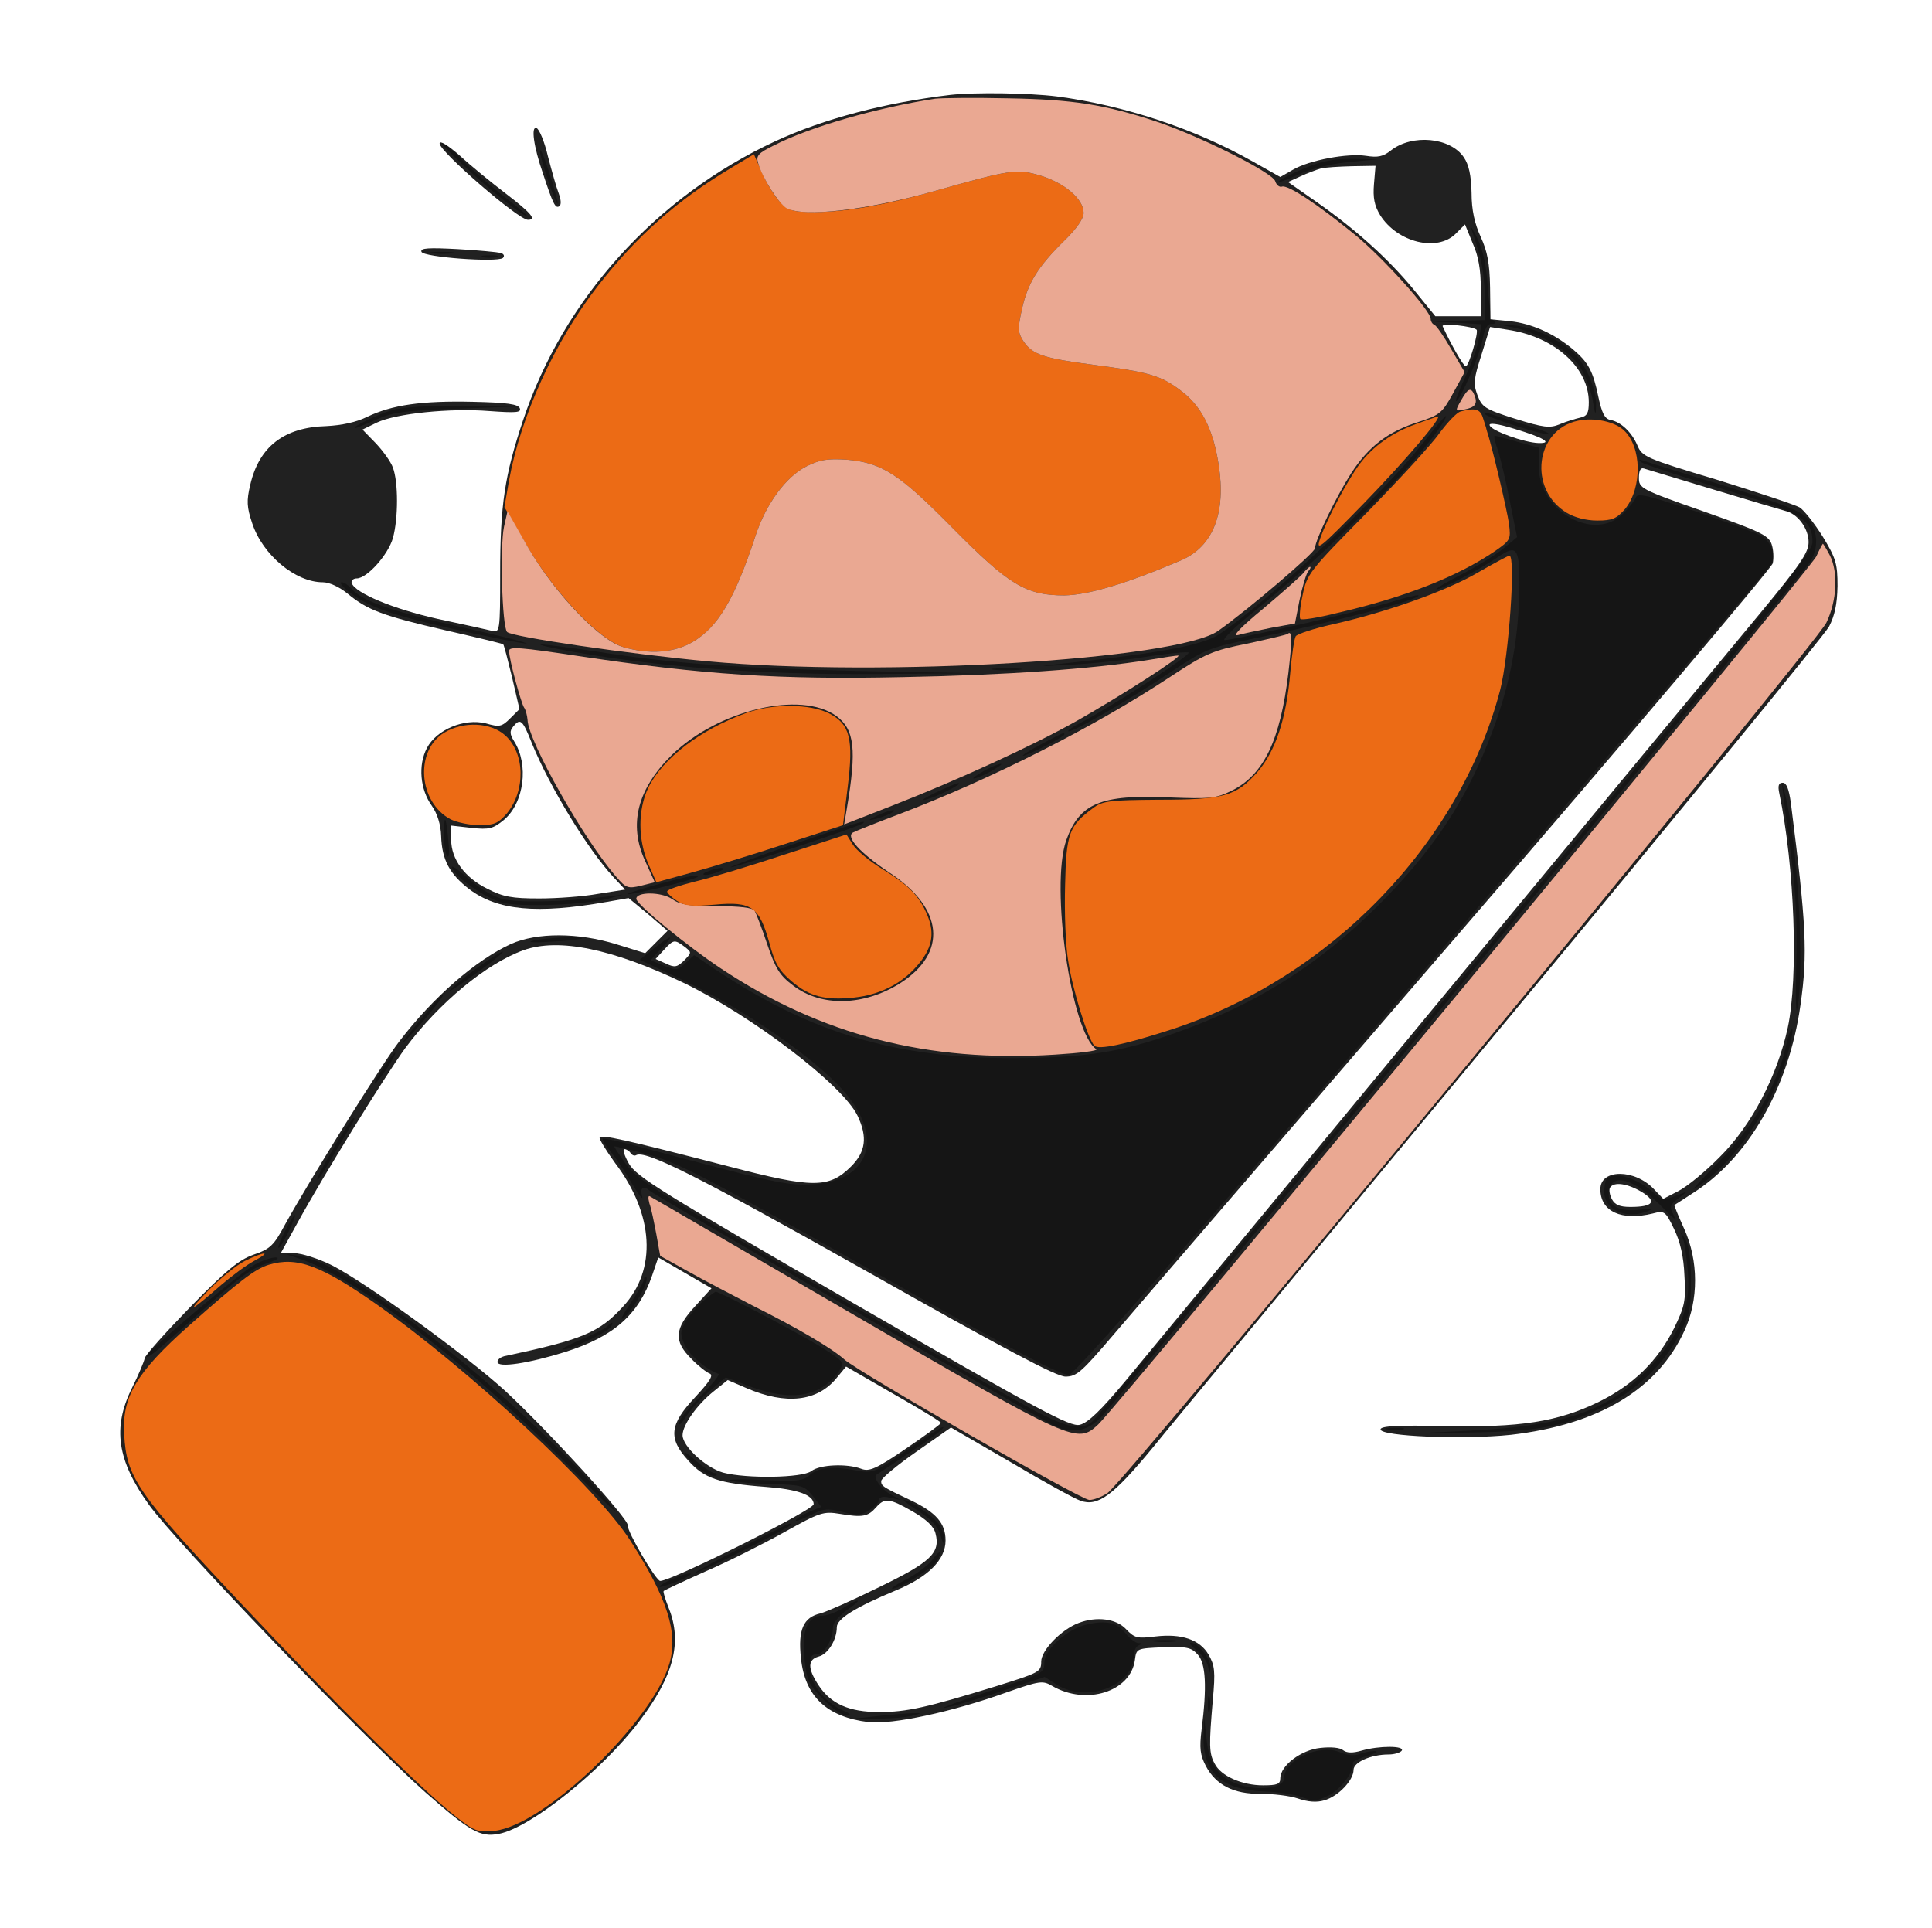 <svg xmlns="http://www.w3.org/2000/svg" width="501" height="500" viewBox="0 0 501 500" fill="none"><rect x="0" y="0" width="501" height="500" fill="#333333" stroke="none"/><g clip-path="url(#clip0_261_315)"><rect width="501" height="500" fill="#212121"></rect><path d="M120.5 43.2C127.9 50 135.5 56 136.6 56C137 56 134.4 53.8 130.9 51.1C127.4 48.4 122.5 44.1 120 41.6C117.6 39.1 115.2 37 114.6 37C114.1 37 116.8 39.8 120.5 43.2Z" fill="#151515"></path><path d="M140 39.1C140 40.9 144.1 53.3 144.6 52.8C144.8 52.6 143.8 49.1 142.5 45C141.2 40.9 140.1 38.2 140 39.1Z" fill="#151515"></path><path d="M338.6 43.5C335.4 44.8 332.2 46.4 331.6 47C331 47.6 333.1 46.9 336.4 45.4C340.1 43.7 345 42.5 349.9 42L357.5 41.3L351 41.2C346.2 41.1 342.9 41.7 338.6 43.5Z" fill="#151515"></path><path d="M381.6 59.5C382 60.6 382.9 63.5 383.6 65.9C384.4 68.3 385 73.2 385 76.7V83L378.3 83.2L371.5 83.4L377.9 83.7L384.2 84.1L383.5 87.8C383.2 89.8 381.6 94.3 380 97.7C378.4 101.2 377.3 104 377.6 104C378.6 104 383.9 91.7 384.5 87.9C385 85.2 385.7 84 386.8 84C387.9 84 388.1 83.7 387.4 83.2C386.8 82.8 386.1 78.9 385.8 74.5C385.5 69.1 384.6 65 383.2 62C382 59.5 381.3 58.4 381.6 59.5Z" fill="#151515"></path><path d="M112.3 65.7C113.8 65.9 116 65.9 117.3 65.7C118.5 65.5 117.3 65.3 114.5 65.3C111.8 65.3 110.7 65.5 112.3 65.7Z" fill="#151515"></path><path d="M125.3 66.7C126.2 66.9 127.8 66.9 128.8 66.7C129.7 66.4 128.9 66.2 127 66.2C125.1 66.2 124.3 66.4 125.3 66.7Z" fill="#151515"></path><path d="M392.8 85C399.2 86.4 407 91 409.7 95.1C411 97.2 412.5 101 413 103.7C413.7 107.9 413.8 108.1 413.9 105C414 100.8 411.1 94.3 407.9 91.3C404.1 87.9 397.4 84.8 392.8 84.4L388.5 84.1L392.8 85Z" fill="#151515"></path><path d="M101.5 106.4C97.6 107.6 90.9 110.9 92.1 111C92.5 111 94.9 110 97.6 108.8C101.8 106.9 104.9 106.5 118.5 106L134.5 105.4L120 105.2C110.8 105.2 104 105.6 101.5 106.4Z" fill="#151515"></path><path d="M385 107.3C385 108.1 401.2 113.2 401.7 112.6C402 112.3 398.9 111.2 395 110C391 108.8 387.1 107.6 386.4 107.3C385.6 107 385 107 385 107.3Z" fill="#151515"></path><path d="M368 116.1C358.2 128.5 328.2 156.6 316.1 164.5C312.1 167.2 301.5 169.2 280 171.6C268 172.9 267.9 172.9 277 172.4C282.2 172.2 291.1 171.3 296.7 170.4C302.4 169.5 307.5 169 308.2 169.2C309.3 169.6 288.2 183.3 280.3 187.4C278.5 188.3 277 189.3 277 189.6C277 190.6 292.6 181.7 304.2 173.9C312.1 168.6 313.9 167.9 323.2 166C345.2 161.5 368.8 155.4 367.8 154.4C367.6 154.2 364.7 154.9 361.5 155.9C354.6 158.1 320 166 317.6 166C316.7 166 320.4 162.4 325.8 158.1C346 141.8 368.7 119 374.4 109.2C376.2 106.1 373.9 108.6 368 116.1Z" fill="#151515"></path><path d="M388.4 116.7C389.1 118.8 390.5 124.7 391.5 129.9L393.4 139.3L389.9 142.2C388 143.8 383.3 146.7 379.3 148.8C375.4 150.8 372.3 152.6 372.5 152.8C373 153.3 383.9 147.6 388.4 144.5C393.2 141.2 394 142 394 151C394 166.6 391.2 180.2 384.6 195.7C378.4 210.2 370.5 221.6 357.6 234.6C341.9 250.3 325.8 260.4 305 267.8C290.3 273 281.4 274.3 262.5 274.4C231.9 274.4 210 267.8 185.2 251.2L180 247.7L177.7 249.8C175.7 251.7 175.3 251.7 172.1 250.4L168.7 249L171.5 246C175.2 242.2 174.3 242.2 169.6 245.9L165.9 248.9L177.3 254.3C194.7 262.6 214.3 276.5 220.6 285.2C229.4 297.2 223.9 307.3 208.6 307.2C202.9 307.2 198 306 166.6 297.6C161.2 296.1 156.6 295.1 156.3 295.3C156.1 295.6 157 297 158.3 298.6C159.6 300.2 162.2 304 163.9 307C165.7 310 166.9 311.5 166.5 310.2C165.9 308 166.8 307.3 168.6 308.9C169.5 309.8 267.2 366.5 272.7 369.4C277.7 371.9 281.5 371.5 285.4 367.7C287.8 365.4 421.9 203.6 468.7 146.7C471.7 143 471.7 137.9 468.8 134.5C467 132.5 462.4 130.7 447 125.9C436.3 122.7 426.8 119.7 426 119.4C425 119.1 424.9 119.2 425.5 119.8C426.1 120.3 435.3 123.4 446 126.6C467.3 133 470 134.6 470 140.6C470 143.5 458.9 157.3 377.4 255.7C326.5 317.2 284.1 368.1 283.2 368.7C279.8 371.4 275.6 370.1 261.9 362.3C254.5 358 229.8 343.7 207.1 330.5C170.9 309.5 165.3 305.9 162.4 302C160.6 299.5 159.2 297.4 159.3 297.3C159.4 297.2 163.3 298.1 168 299.4C175.4 301.3 182.7 305.1 225.7 329.3C264.3 351.1 275.4 356.9 277.3 356.5C278.9 356.1 310 320.6 369.1 251.8C418.3 194.6 458.9 147.1 459.3 146.3C460.7 143.9 459.2 140.1 456.2 138.7C454.7 137.9 447 135.1 439.1 132.4C427.2 128.4 424.6 127.8 424.2 129C423.9 129.8 422.4 131.7 420.9 133.2C413.4 140.7 399 132.6 399 120.8V116.1L393.6 114.6C390.6 113.7 387.9 113 387.6 113C387.3 113 387.7 114.7 388.4 116.7Z" fill="#151515"></path><path d="M90 153.1C95.2 157.3 100.8 159.3 117.4 163.1C126.8 165.2 135.4 166.9 136.5 166.9C137.6 166.9 129.9 164.9 119.5 162.6C101 158.4 93.8 155.8 91.1 152.6C90.3 151.7 89.2 151 88.6 151C88 151 88.6 151.9 90 153.1Z" fill="#151515"></path><path d="M149 169.1C171.9 173.1 198.1 175 226.5 174.8L253.5 174.6L222.5 174C189.9 173.2 174.5 172.1 154.3 168.9C147.5 167.9 141.2 167.1 140.3 167.1C139.3 167.2 143.2 168.1 149 169.1Z" fill="#151515"></path><path d="M257.8 173.7C259.5 173.9 262.5 173.9 264.3 173.7C266 173.5 264.6 173.3 261 173.3C257.4 173.3 256 173.5 257.8 173.7Z" fill="#151515"></path><path d="M270 193C267 194.6 264.9 195.9 265.3 196C266.3 196 276 191.1 276 190.5C276 189.8 276.1 189.8 270 193Z" fill="#151515"></path><path d="M255 200C253.1 201.1 252 201.9 252.5 201.9C253.1 201.9 255.1 201.1 257 200C258.9 198.9 260.1 198.1 259.5 198.1C259 198.1 256.9 198.9 255 200Z" fill="#151515"></path><path d="M242.5 205.6C239.8 206.9 238.6 207.7 240 207.4C242.9 206.7 250 203.1 248.5 203.1C248 203.1 245.3 204.3 242.5 205.6Z" fill="#151515"></path><path d="M462.5 206.5C462.7 208.7 463.7 216.1 464.6 223C465.7 231.6 466.1 240.1 465.8 250.5C465.6 258.7 465.7 263.7 466.1 261.5C468 251.3 466.2 218.6 462.9 206L462 202.5L462.5 206.5Z" fill="#151515"></path><path d="M227.5 211.5C225 212.7 224.9 212.9 227 212.4C229.8 211.7 233 210.1 231.5 210.1C231 210.1 229.2 210.7 227.5 211.5Z" fill="#151515"></path><path d="M115.1 216C115.1 218.5 115.4 221.1 115.9 221.9C116.4 222.7 116.6 221.4 116.3 218.4C115.7 211.6 115.2 210.7 115.1 216Z" fill="#151515"></path><path d="M205.5 219C196.2 222.2 189 224.9 189.5 224.9C190.8 225 223.1 214.3 223.8 213.5C224.9 212.5 222.2 213.3 205.5 219Z" fill="#151515"></path><path d="M117.2 225C118 227.5 125.8 232.9 130.3 234.1C134.9 235.3 151.9 234.7 158 233L161.5 232L157.5 232.5C146.3 233.9 134.2 234.2 130.2 233.1C127.6 232.4 123.9 230.1 121.3 227.7C118.7 225.4 116.9 224.2 117.2 225Z" fill="#151515"></path><path d="M183.5 226C182.2 226.5 182.1 226.9 183 226.9C183.8 226.9 185.4 226.5 186.5 226C187.8 225.5 187.9 225.1 187 225.1C186.2 225.1 184.6 225.5 183.5 226Z" fill="#151515"></path><path d="M170 229.5C165.3 230.8 162.1 231.9 162.8 231.9C164.3 232 180.3 228.1 180.9 227.4C181.7 226.6 178.3 227.2 170 229.5Z" fill="#151515"></path><path d="M138 244C136.6 244.4 138.8 244.5 143 244.2C147.1 244 150.7 243.6 150.9 243.4C151.7 242.7 140.5 243.2 138 244Z" fill="#151515"></path><path d="M123.2 251.4C119.9 253.8 116.9 256.4 116.5 257C115.9 257.9 126.3 250.6 129.5 247.8C132.2 245.4 128.4 247.6 123.2 251.4Z" fill="#151515"></path><path d="M110.5 262.7C104.4 269.9 102.3 273 106.9 268C111.2 263.3 115.4 258 114.8 258C114.6 258 112.6 260.1 110.5 262.7Z" fill="#151515"></path><path d="M463.1 271.4C460.8 281.6 454.6 292.3 445.9 301.1C441.6 305.5 438.6 308.7 439.3 308.3C448.9 302.7 459.4 287.6 463.5 273.7C464.4 270.5 465 267.4 464.8 266.8C464.6 266.2 463.8 268.2 463.1 271.4Z" fill="#151515"></path><path d="M100.2 275.7C97.6 279.5 96.8 281 97.3 281C97.5 281 98.9 279.2 100.4 277C103.3 272.5 103.2 271.4 100.2 275.7Z" fill="#151515"></path><path d="M87.7 295.7C83.5 302.8 81.8 306 82.4 306C82.6 306 84.7 302.7 87 298.7C92.5 289.5 92.2 290 91.6 290C91.4 290 89.6 292.6 87.7 295.7Z" fill="#151515"></path><path d="M416.7 305.7C416.3 306 416 307.6 416 309.1C416 313.9 422 316.4 427.5 314C428.9 313.4 428.2 313.3 425.4 313.7C419.9 314.4 416.8 312.7 417.2 309.2C417.8 303.8 423.9 305.6 431.4 313.4C433.9 316.1 434.8 316.7 434 315.1C432.9 313 433 312.5 435.1 310.9L437.5 309L434.3 310.2C431.5 311.3 430.8 311.2 428.8 309.3C424.6 305.5 418.6 303.7 416.7 305.7Z" fill="#151515"></path><path d="M74 319.1C72.8 321.4 72 323.4 72.2 323.6C72.5 323.8 73.6 321.9 74.8 319.5C77.5 313.9 76.8 313.5 74 319.1Z" fill="#151515"></path><path d="M436.5 321.5C436.9 322.6 437.4 326.4 437.7 330C438.4 339.2 435.6 346.2 427.8 354.6C417.3 365.8 406.3 369.7 381.5 371L365.5 371.8L381.5 371.5C399 371.2 405.3 370 415.5 365C423.9 360.9 431 354.3 435.1 346.8C438.2 341 438.5 339.8 438.5 332C438.5 326.8 437.9 322.7 437.1 321.5L435.8 319.5L436.5 321.5Z" fill="#151515"></path><path d="M77.6 326.4C92.6 331.4 122.3 354.3 147.5 380.2C156.3 389.2 161.4 394 159 391C146.3 375.5 120.6 352.3 99.7 337.6C87.9 329.3 82.7 326.6 77 325.6C73.6 325.1 73.6 325.1 77.6 326.4Z" fill="#151515"></path><path d="M66 328C62.8 329.6 38 350.6 38 351.6C38 352.6 39.7 351.3 50.2 341.9C62.9 330.5 64.5 329.3 69.8 327.4C71.9 326.7 72.6 326.1 71.5 326.1C70.4 326.1 67.9 326.9 66 328Z" fill="#151515"></path><path d="M167 331.7C167 332.3 165.4 335.2 163.4 338.1C161.1 341.6 160.6 342.8 162 341.5C164.6 339.2 168.4 332.1 167.6 331.2C167.3 330.9 167 331.1 167 331.7Z" fill="#151515"></path><path d="M182.3 337.4C180.8 338.7 178.8 341.1 177.8 342.7C176.4 345.1 176.3 345.9 177.5 348.7C178.7 351.4 183 355.1 186.3 356.3C186.8 356.4 184.6 359.1 181.6 362.1C178.5 365.2 176 368.3 176 369.1C176 369.9 176.8 369.1 177.9 367.4C178.9 365.8 181.6 362.8 184 360.8L188.2 357.2L194.6 359.6C205.3 363.6 213.2 362.2 217.7 355.4C219 353.3 218.8 353 212.7 349.2C207.1 345.7 186.7 335 185.6 335C185.4 335 183.9 336.1 182.3 337.4Z" fill="#151515"></path><path d="M157.3 344.1C156.8 344.6 153.6 346.2 150.4 347.5C147.2 348.9 145.2 350 146 350C148 350 157.6 345.5 158.4 344.1C159.3 342.7 158.7 342.7 157.3 344.1Z" fill="#151515"></path><path d="M235 376.2C227 381.8 226.3 382.1 222.5 381.4C216.1 380.2 212.2 380.5 210 382.5C208.3 384.1 206.7 384.2 197.3 383.8C191.3 383.5 187.9 383.7 189.5 384C191.2 384.4 196.1 384.8 200.5 384.9C208 385.1 208.6 385.3 210.7 387.9L213 390.8L210 392C208.3 392.7 206.7 393.7 206.4 394.2C206.1 394.7 207.6 394.2 209.9 393.1C213.5 391.2 214.5 391.1 218.5 392.1C222.3 393.1 223.4 393 225.5 391.6C226.9 390.7 228 389.5 228 388.9C228 388.2 229.1 388 230.8 388.4L233.5 389L230.9 387.5C228.6 386.3 226.4 383.2 227.2 382.5C227.4 382.4 230.4 380.4 234 378C242 372.7 245.6 370 244.4 370.1C243.9 370.2 239.7 372.9 235 376.2Z" fill="#151515"></path><path d="M359.8 370.7C361 370.9 362.8 370.9 363.8 370.7C364.7 370.4 363.7 370.2 361.5 370.3C359.3 370.3 358.5 370.5 359.8 370.7Z" fill="#151515"></path><path d="M178 377.6C179.5 380.1 184.8 383.5 185.7 382.6C186.1 382.3 185.8 382 185.2 382C184.6 382 182.4 380.5 180.4 378.8C177.9 376.5 177.1 376.2 178 377.6Z" fill="#151515"></path><path d="M238.3 392C241.5 394 243.2 395.9 243.9 398.2C244.5 400.3 244.9 400.8 244.9 399.5C245 398.4 244.3 396.5 243.5 395.3C242 393.2 236 389 234.4 389C234 389 235.7 390.3 238.3 392Z" fill="#151515"></path><path d="M192 401.5C185.1 405 179.8 407.9 180.3 407.9C181.3 408 205 396.1 205 395.5C205 394.8 205.8 394.4 192 401.5Z" fill="#151515"></path><path d="M241.7 404.6C240.7 405.9 237.8 408.1 235.2 409.5C232.6 410.8 230.9 411.9 231.4 412C233.2 412.1 241.6 406.8 242.9 404.9C244.7 401.9 243.8 401.7 241.7 404.6Z" fill="#151515"></path><path d="M174.3 409.5C172.5 410.3 171 411.2 171 411.5C171 412 178 409.4 178.9 408.5C179.8 407.6 177.5 408.1 174.3 409.5Z" fill="#151515"></path><path d="M218.5 417.1C216.9 418.1 214.5 419 213.3 419C209.4 419 207.8 422.9 208.6 430.2C209.2 435.9 209.7 436.9 213.5 440.7C215.8 443.1 218.6 445 219.6 444.9C220.9 444.9 220.6 444.4 218.4 443.5C213.8 441.4 210 436.5 210 432.4C210 429.8 210.4 429 211.8 429C213.8 429 216 425.2 216 422C216 420.9 217.6 419 219.7 417.5C224 414.6 223 414.2 218.5 417.1Z" fill="#151515"></path><path d="M281.8 421.3C276.6 422.5 270.8 427.8 270.8 431.3C270.8 433.9 270.2 434.2 257.1 438.4C249.6 440.9 244.1 442.9 244.8 442.9C245.5 443 251.7 441.2 258.5 439L270.9 434.9L274.2 437C282 441.7 294 437.1 294 429.4C294 428.2 294.6 426.9 295.3 426.7C296.2 426.3 296.2 426.1 295.1 426.1C294.4 426 292.9 424.9 291.9 423.6C289.7 420.8 286.8 420.1 281.8 421.3Z" fill="#151515"></path><path d="M299.3 425.7C300.8 425.9 303.2 425.9 304.8 425.7C306.3 425.5 305 425.3 302 425.3C299 425.3 297.7 425.5 299.3 425.7Z" fill="#151515"></path><path d="M310.3 428C311.7 429.1 313.1 431 313.3 432.3C313.7 434.3 313.7 434.3 313.9 432.4C314 430.3 310.7 426 308.8 426C308.2 426 308.9 426.9 310.3 428Z" fill="#151515"></path><path d="M313.2 442C313.2 443.9 313.4 444.7 313.7 443.7C313.9 442.8 313.9 441.2 313.7 440.2C313.4 439.3 313.2 440.1 313.2 442Z" fill="#151515"></path><path d="M228 445L221.5 445.7H227.5C230.8 445.7 234.9 445.4 236.5 445C239.1 444.3 239.2 444.2 237 444.3C235.6 444.3 231.6 444.6 228 445Z" fill="#151515"></path><path d="M312.1 450.3C311.9 459.8 316.8 464.2 328 464.6C331.6 464.7 335.9 465.4 337.7 466.1C340.5 467.2 341.4 467.2 344.4 465.7C347.6 464.2 351.4 459.1 350.8 457.3C350.6 456.9 352.3 456 354.5 455.4C356.7 454.7 357.6 454.2 356.5 454.1C355.4 454.1 353.6 454.5 352.5 454.9C351.3 455.4 349.2 455.2 347.4 454.4C342.1 452.2 333 456.4 333 461.1C333 463.5 327.6 464.5 322.3 463.1C316.4 461.5 313.6 458 312.9 451.2L312.3 445.5L312.1 450.3Z" fill="#151515"></path><path d="M189.5 43.6C175.6 51.9 164.9 61.4 155 74.2C143.8 88.6 135 108 132 124.6L130.8 131.5L136.6 141.5C143.9 153.9 155.5 166 161.6 167.8C168.4 169.8 174.8 169.3 179.6 166.5C186.2 162.6 190.5 155.4 195.9 139C198.6 130.7 203.8 123.6 209.2 120.9C212.6 119.2 214.6 118.9 219.5 119.2C228.7 120 233.1 122.8 247 136.9C261.7 151.8 266.1 154.4 276 154.4C282.2 154.3 292 151.4 306.3 145.3C314.6 141.7 318 133 316 120.4C314.6 111.3 311.5 105.2 306.2 101.3C301.1 97.4 298 96.5 283.5 94.6C270.4 92.9 267.7 91.9 265.4 88.5C263.9 86.2 263.9 85.2 265 80.2C266.5 73.4 269.2 69.1 275.9 62.5C279.2 59.3 281 56.7 281 55.2C281 51.6 276 47.4 269.7 45.5C263.6 43.7 262 44 242.5 49.5C229.8 53.1 219.6 54.9 211.7 55C205.7 55 204.6 54.7 202.4 52.5C201 51.1 198.9 47.7 197.7 45L195.5 40L189.5 43.6Z" fill="#EC6B15"></path><path d="M409.2 109.1C398.1 111.4 396.2 126.9 406.3 133C408.3 134.2 411.3 135 414.2 135C418.1 135 419.2 134.5 421.4 132C425.9 126.5 425.8 115.8 421 111.5C418.6 109.3 413.3 108.2 409.2 109.1Z" fill="#EC6B15"></path><path d="M115.2 190C107.5 194.7 108.5 208.1 116.9 212.5C118.6 213.3 121.9 214 124.4 214C128.1 214 129.2 213.5 131.4 211C136.3 205.1 136.2 195.4 131 190.7C127.2 187.3 120.2 187 115.2 190Z" fill="#EC6B15"></path><path d="M242.5 25.6C227.5 27.9 210 32.9 200.7 37.7C196.6 39.7 196 40.4 196.6 42.3C197.7 46.2 202 52.9 204 54C208.5 56.4 224.8 54.5 242.5 49.5C262 44 263.6 43.7 269.7 45.5C276 47.4 281 51.6 281 55.2C281 56.7 279.2 59.3 275.9 62.5C269.2 69.1 266.5 73.4 265 80.2C263.9 85.2 263.9 86.2 265.4 88.5C267.7 91.9 270.4 92.9 283.5 94.6C298 96.5 301.1 97.4 306.2 101.3C311.5 105.2 314.6 111.3 316 120.4C318 133 314.6 141.7 306.3 145.3C292 151.4 282.2 154.3 276 154.4C266.1 154.4 261.7 151.8 247 136.9C233.1 122.8 228.7 120 219.5 119.2C214.6 118.9 212.6 119.2 209.2 120.9C203.8 123.6 198.6 130.7 195.9 139C190.5 155.4 186.2 162.6 179.6 166.5C174.8 169.3 168.4 169.8 161.6 167.8C155.5 166.1 143.9 153.9 137 142.1L131.6 132.6L130.7 136.6C129.6 141.7 130.2 162.6 131.5 163.9C132.9 165.2 163.1 169.6 183.5 171.5C228.7 175.7 305.2 171.1 315.9 163.6C323.8 158 340.9 143.4 341 142.2C341 140.1 346.5 128.8 350.4 122.7C354.9 115.8 359.9 111.9 367.9 109.4C373.4 107.6 374 107.1 376.8 102L379.8 96.5L376.3 90.5C374.4 87.2 372.4 84.3 371.9 84.2C371.4 84 371 83.3 371 82.7C371 80.5 358.4 66.6 351.4 60.9C341.6 52.9 333.9 47.8 332.4 48.4C331.8 48.6 331 48 330.7 47C330.1 44.8 311.2 35.3 299.8 31.5C286.4 27.1 278.3 25.8 261.5 25.5C252.7 25.3 244.2 25.4 242.5 25.6Z" fill="#EAA892"></path><path d="M378.9 103.8C377.3 106.6 377.3 106.7 379.7 106.2C382.5 105.7 383.2 104.7 382.4 102.6C381.5 100.3 380.7 100.6 378.9 103.8Z" fill="#EAA892"></path><path d="M471 144.3C469.4 147.7 290.1 364.4 284.8 369.4C279.3 374.5 278.7 374.3 221.6 341.1C193 324.5 169.2 310.6 168.6 310.3C168.1 309.9 168 310.6 168.4 312.1C168.9 313.4 169.6 317 170.2 320.1L171.2 325.7L178.4 329.7C182.3 331.9 189.8 335.8 195 338.5C207 344.5 215.8 349.7 219 352.6C222.9 356 280.3 389 282.5 389C283.6 389 285.7 388.2 287.2 387.2C291.5 384.5 470.8 167.3 473.6 161.5C476.4 155.7 476.7 148.3 474.5 144C473.6 142.3 472.8 141 472.7 141C472.6 141.1 471.8 142.5 471 144.3Z" fill="#EAA892"></path><path d="M337.9 148.7C337.1 149.6 332.5 153.7 327.5 157.9C321.8 162.6 319.4 165.1 321 164.7C322.4 164.3 326.3 163.5 329.7 162.8L335.8 161.7L337 155.6C337.7 152.2 338.7 148.9 339.2 148.2C339.8 147.6 340 147 339.7 147C339.5 147 338.6 147.8 337.9 148.7Z" fill="#EAA892"></path><path d="M333.9 164.4C333.7 164.6 329 165.7 323.5 166.9C314.4 168.7 312.6 169.5 303.5 175.5C284 188.4 257 202.1 233 211.2C227.2 213.4 221.9 215.5 221.2 215.9C219.2 217 223 221.2 230.8 226.4C244.7 235.6 245.8 247.1 233.4 255C224 260.9 213 261.2 205.7 255.6C202.2 253 201.1 251.2 199 245C197.6 240.8 196.1 236.9 195.7 236.2C195.2 235.4 191.9 235 185.8 235C178.6 235 176.3 234.6 174.2 233.1C171.5 231.3 165 231.2 165 233.1C165 234.5 178.1 245.3 187 251.2C212.9 268.4 240.6 275.6 273.6 273.5C280 273.1 284.8 272.5 284.3 272.1C277.8 267.9 272.3 229.8 276.5 217.9C279.9 208.3 285.5 206 303.2 206.8C313.7 207.2 315.2 207.1 319.3 205.1C327.7 201 332 192 334.1 174.5C335.1 165.8 335.1 163.3 333.9 164.4Z" fill="#EAA892"></path><path d="M132 168.8C132 170.9 135.1 182.3 135.9 183.5C136.3 184 136.7 185.5 136.8 186.7C137 192.3 151.6 218.1 159.9 227.5C162.3 230.3 162.9 230.5 166.2 229.7L169.8 228.8L167.3 223.3C162.9 213.8 165.3 204.6 174.2 195.8C186.2 184.1 207.7 179 216.9 185.7C221.6 189.2 222.2 194.3 219.6 209.7L218.9 213.8L231.2 209C248.6 202.2 267.8 193.4 279.5 186.8C291.1 180.2 307 170 305.5 170C305 170 301.6 170.5 298.1 171.1C283.3 173.5 260.7 175.1 234 175.6C202.2 176.3 182.4 175 149.8 170.1C135.1 167.9 132 167.6 132 168.8Z" fill="#EAA892"></path><path d="M378.8 106.7C377.8 106.9 375.4 109.5 373.3 112.3C371.3 115.2 362.7 124.5 354.3 133.1C339.5 148.1 338.9 148.9 337.8 154.3C337.1 157.4 336.9 160.2 337.2 160.5C337.5 160.9 341.8 160.2 346.6 159C364.4 154.9 378 149.5 387.7 142.9C391.7 140.1 391.8 139.9 391.3 135.8C390.8 132.3 386.9 115.6 385.5 111.5C385.4 110.9 384.9 109.5 384.5 108.2C383.8 106.1 382.5 105.7 378.8 106.7Z" fill="#EC6B15"></path><path d="M367.1 110C361 112.2 356.1 115.7 352.6 120.3C349.4 124.6 344.1 134.6 342.4 139.5C341.1 143.2 342 142.5 353.8 130.4C364.1 119.8 374.3 107.9 372.8 108C372.6 108.1 370.1 108.9 367.1 110Z" fill="#EC6B15"></path><path d="M383.2 148.5C375.2 153.2 359.5 158.8 345.6 161.9C340.7 163 336.4 164.4 336 165C335.6 165.7 335 169.8 334.6 174.3C333.6 186.3 330.8 194.8 326 200.3C320.5 206.5 317.3 207.4 300.3 207.4C287.6 207.5 285.9 207.7 283.4 209.6C277.2 214.2 276.5 216.1 276.2 229.5C276 236.4 276.3 245.2 277 249.2C278.1 256.5 282.1 269.5 283.8 271.2C284.9 272.3 291.7 270.9 304 266.9C345 253.5 378.5 218.9 389 179C391.3 170.1 393.1 143.9 391.4 144.1C390.9 144.2 387.2 146.2 383.2 148.5Z" fill="#EC6B15"></path><path d="M193.5 184.9C181.6 189.2 171.8 196.7 168.1 204.3C165.4 210 165.4 217.6 168.1 224L170.2 228.8L179.3 226.3C184.4 224.9 195.3 221.6 203.5 218.9L218.6 214L219.8 204.3C221.4 191.5 220.4 187.8 215 185C210 182.5 200.5 182.4 193.5 184.9Z" fill="#EC6B15"></path><path d="M203.5 221.6C194.7 224.5 184.2 227.7 180.3 228.6C176.3 229.6 173 230.7 173 231.2C173 231.6 174.1 232.7 175.5 233.6C177.6 235 179.5 235.1 185.4 234.6C194.9 233.7 196.9 235.2 199.5 244.5C200.9 249.8 202 251.7 205.3 254.5C209.9 258.4 213.9 259.5 221.5 258.7C228 258 233.7 255.2 237.7 250.6C241.7 246.1 242.5 242.2 240.5 237.4C238.4 232.3 235.7 229.6 228.7 225.3C225.4 223.3 222.1 220.5 221.2 219.1L219.5 216.4L203.5 221.6Z" fill="#EC6B15"></path><path d="M63.5 327C61.3 328.1 57 331.6 54 334.7C48.1 340.8 49.4 340.2 57.4 333.2C60.2 330.8 64 328 65.9 327C70.7 324.4 68.6 324.5 63.5 327Z" fill="#EC6B15"></path><path d="M69.7 328C66.1 329.1 62.1 332.2 49 343.8C35.4 355.9 31.6 362.2 32.2 372C32.8 383.2 35.6 387.2 62.1 415.4C86.8 441.7 109.3 464.1 118.2 471.1C123 474.9 123.8 475.2 128.2 474.8C141 473.5 169.1 446.7 173.6 431.4C175.9 423.4 173.1 414.6 163.5 399.6C154.9 386.1 121.8 355.3 98 338.5C83.2 328.1 77 325.8 69.7 328Z" fill="#EC6B15"></path><path d="M0 250V500H250.5H501V250V-7.45058e-06H250.5H0V250ZM274 25C291.5 27.3 309.9 33.4 324.9 41.9L332 45.9L335.3 44C339.6 41.5 349.4 39.7 354.2 40.4C357.3 40.9 358.7 40.6 360.7 39C366.2 34.7 376.1 35.6 379.6 40.8C380.9 42.7 381.5 45.5 381.6 50C381.6 54.5 382.4 58 384 61.5C385.7 65.2 386.3 68.3 386.4 74.6L386.5 82.8L391.6 83.3C397.2 83.9 403 86.5 407.9 90.6C411.9 94 413.1 96.2 414.5 103C415.4 107.1 416.1 108.6 417.6 108.9C420.3 109.4 423.1 112 424.6 115.5C425.8 118.4 426.8 118.9 445.2 124.4C455.8 127.7 465.5 130.9 466.7 131.6C467.8 132.3 470.5 135.7 472.7 139.2C476.1 144.8 476.5 146.2 476.5 152C476.4 156.7 475.8 159.6 474.3 162.5C473.1 164.7 435.2 211 390 265.5C344.8 320 303.7 369.5 298.7 375.7C288.7 387.8 284.7 390.8 280.2 389.2C278.7 388.7 270.5 384.2 262.1 379.2L246.6 370.2L237.6 376.5C232.6 380 228.5 383.4 228.5 384.1C228.5 385.4 229 385.7 236.2 389.1C242.7 392.2 245.2 395 245.2 399.5C245.2 404.5 240.7 409 232.2 412.5C221.9 416.8 217 419.8 217 422C217 425.3 214.7 429 212.3 429.6C209.4 430.4 209.4 432.7 212.3 437.1C215.5 441.9 220.2 444 228 444C235.2 444 240.4 442.8 258.3 437.3C269.5 433.8 270 433.6 270 430.9C270 428 275.2 422.6 279.7 420.9C284.4 419.1 289.5 419.8 292 422.5C294.2 424.8 294.9 425 299.6 424.4C306.4 423.6 311.1 425.2 313.4 429.1C315 431.9 315.2 433.4 314.5 440.9C313.5 452.6 313.5 454.7 315 457.4C316.6 460.6 322.1 463 327.5 463C331.2 463 332 462.7 332 461.2C332 457.9 337.4 453.8 342.4 453.3C345.1 453 347.5 453.2 348.3 453.9C349.2 454.6 350.7 454.7 353.1 454C357.6 452.7 364.3 452.7 363.5 454C363.2 454.5 361.6 455 360.1 455C355.5 455 351 457 351 459C351 461.7 347 465.9 343.4 466.9C341.4 467.5 339.1 467.3 336.5 466.4C334.4 465.7 330.1 465.2 326.9 465.2C319.9 465.3 315.3 462.9 312.7 458C311.2 455.1 311 453.4 311.6 448.5C313 437.5 312.7 431.4 310.6 429.1C308.9 427.2 307.7 427 301.6 427.2C294.7 427.5 294.7 427.5 294.3 430.5C293.2 438.7 281.7 442.4 272.8 437.2C270.4 435.8 269.6 435.9 261.3 438.8C246.9 444 231.4 447.3 225.2 446.6C214.4 445.3 208.7 439.9 207.7 430C206.9 422.7 208.3 419.4 212.8 418.4C214.3 418 221.1 415 228 411.6C241.4 405.1 243.9 402.7 242.6 397.7C242.2 395.9 240.3 394.1 236.7 392C230.6 388.5 229.4 388.4 227.2 390.9C225.1 393.3 223.7 393.6 217.8 392.6C213.5 391.9 212.6 392.2 203.3 397.4C197.9 400.4 188.8 405 183 407.5C177.2 410.1 172.3 412.4 172.1 412.6C171.9 412.8 172.5 414.7 173.4 417C177 425.9 174.7 434.7 165.7 446.5C156.2 459.1 137.5 474.1 129.3 475.6C124.5 476.5 121.9 475 110.3 464.8C94.8 451.1 45.4 399.8 38.6 390.2C30.4 378.8 29.1 370.3 34.2 360C36 356.4 37.4 353 37.5 352.3C37.5 351.6 42.8 345.7 49.2 339.1C58.6 329.5 61.8 326.8 65.7 325.4C70.1 323.9 71 323 73.9 317.6C79.9 306.7 99.2 275.6 103.6 270C112.3 258.6 123.5 248.9 132.5 244.8C139.3 241.8 149.9 241.8 159.9 244.9L167.3 247.2L170.2 244.3L173.1 241.4L168.1 237.1L163 232.9L157.3 233.9C139.1 237.1 129 236.1 121.7 230.6C116.6 226.7 114.6 223 114.4 216.8C114.3 213.8 113.4 211 112 209C108.9 204.7 108.4 198.4 110.7 194C113.2 189.2 120.4 186.2 126 187.6C129.5 188.6 130.1 188.5 132.3 186.3L134.7 183.9L132.8 175.7C131.7 171.2 130.7 167.3 130.5 167.1C130.3 166.9 123.6 165.3 115.7 163.5C99.2 159.7 95.3 158.2 90.2 154C88 152.2 85.4 151 83.7 151C76.6 151 68.1 143.9 65.4 135.7C64 131.5 63.9 129.9 64.9 125.7C67.2 115.8 73.7 110.8 84.6 110.5C88.6 110.3 92.4 109.5 95.2 108.1C101.7 105 109.3 103.9 122.6 104.2C131.5 104.4 134.4 104.8 134.8 105.9C135.2 107 133.8 107.1 126.9 106.6C116.8 105.8 102.7 107.2 97.7 109.6L94 111.4L97.4 114.9C99.3 116.9 101.4 119.8 101.9 121.3C103.3 125 103.3 134.4 101.9 139.5C100.7 143.8 95.2 150 92.5 150C91.6 150 91 150.6 91.2 151.2C92.1 153.8 101.9 157.9 113.5 160.5C120.1 161.9 126.4 163.3 127.6 163.6C129.6 164.1 129.7 163.8 129.7 148.8C129.7 130.8 130.9 123.2 135.6 109.1C146.1 77.5 170.2 50.9 201.1 36.6C213.6 30.8 229.6 26.6 246.5 24.6C252.9 23.9 266.8 24.1 274 25ZM142.1 40.6C143.1 44.4 144.3 48.7 144.9 50.2C145.5 51.9 145.6 53.1 145 53.5C144 54.1 143.4 52.9 140.8 45C138.3 37.8 137.7 32.7 139.1 33.2C139.8 33.4 141.2 36.7 142.1 40.6ZM131.3 50.3C137.8 55.3 139.2 57 136.9 57C134.4 57 114 39.3 114 37.2C114 36.3 116.2 37.7 119.3 40.4C122.1 43 127.5 47.4 131.3 50.3ZM129.9 65.6C130.7 65.9 130.9 66.4 130.4 66.9C128.9 68.1 109.7 66.7 109.3 65.3C108.9 64.3 111.2 64.2 118.7 64.6C124.1 64.9 129.1 65.4 129.9 65.6ZM464.4 208.2C468.4 239.8 468.8 247.3 466.9 260.6C463.9 282.1 453.3 300.5 438.7 309.6C436.4 311.1 434.4 312.4 434.2 312.5C434.1 312.6 435.2 315.3 436.7 318.6C440.5 326.9 440.5 337.2 436.8 345.1C429.8 360.4 414.4 369.5 391.8 372.1C379.5 373.4 358 372.5 358 370.7C358 369.8 362.5 369.6 374.3 369.8C394.1 370.3 404.1 368.7 414.7 363.5C423.6 359.1 429.9 352.9 434.1 344.5C436.9 338.7 437.2 337.4 436.8 330.8C436.6 325.8 435.7 322 434.1 318.7C431.9 314.1 431.6 313.9 428.6 314.7C420.5 316.7 415 314.2 415 308.4C415 303.1 423.9 303.1 428.9 308.4L431.3 310.9L435.2 308.9C437.4 307.8 442.3 303.8 446 300C454.2 291.9 460.9 279 463.6 266.5C466.4 253.4 465.4 224.8 461.4 205.7C461 203.8 461.2 203 462.3 203C463.3 203 463.9 204.7 464.4 208.2Z" fill="white"></path><path d="M342.5 43.7C341.4 44 339 44.9 337.3 45.7L334 47.2L341.3 52.3C351.6 59.5 360 67.1 366.6 75.1L372.2 82H378.1H384V74.9C384 70 383.4 66.4 381.9 63.1L379.9 58.2L377.5 60.6C372.7 65.4 362.4 62.9 357.9 55.8C356.4 53.3 356 51.3 356.3 47.7L356.7 43L350.6 43.1C347.2 43.2 343.6 43.4 342.5 43.7Z" fill="white"></path><path d="M374.1 84.6C376.2 89.2 379.5 95 380.1 95C380.9 95 383.5 86.1 382.9 85.5C381.9 84.6 373.8 83.7 374.1 84.6Z" fill="white"></path><path d="M384.2 91.9C382.2 98.1 382 99.5 383.1 102.4C384.3 105.6 385 106.1 392.9 108.6C400.3 110.9 401.9 111.1 404.5 110C406.2 109.3 408.5 108.6 409.8 108.3C411.6 107.9 412 107.1 412 104.3C412 95.3 403.1 87.3 390.9 85.5L386.4 84.8L384.2 91.9Z" fill="white"></path><path d="M386.3 110.3C386.7 111.7 395.3 114.8 399 114.9C402.9 115 400.1 113.4 392.7 111.2C388.2 109.8 386 109.6 386.3 110.3Z" fill="white"></path><path d="M425 123.9C425 126.6 425.4 126.9 441.7 132.6C456.4 137.8 458.6 138.8 459.4 141.1C459.9 142.5 460 144.8 459.7 146.1C459.3 147.4 422.8 190.6 378.4 242C334.1 293.4 293.7 340.3 288.7 346.2C280.5 355.8 279.2 357 276.3 357C273.9 357 260.2 349.7 224.4 329.5C180.7 304.9 167.2 298.1 164.9 299.6C164.5 299.8 163.9 299.6 163.5 299C163.2 298.5 162.4 298 161.9 298C161.4 298 161.9 299.7 163.1 301.8C165.1 305.2 171.4 309.1 221.2 337.9C269.7 365.9 277.5 370.1 280 369.5C282.1 369 285.4 365.9 292.2 357.7C297.3 351.5 333.4 307.8 372.5 260.5C411.6 213.2 449.3 167.6 456.3 159.2C466.8 146.5 469 143.3 469 140.6C469 137.2 466.4 133.5 463.3 132.6C460.3 131.8 427.6 121.9 426.3 121.5C425.4 121.2 425 122.1 425 123.9Z" fill="white"></path><path d="M133.1 188.4C132.1 189.6 132.2 190.4 133.3 192.2C137.2 198.3 135.9 208.2 130.7 212.6C127.9 214.9 126.9 215.2 122.3 214.7L117 214.1V217.8C117 222.8 120.5 227.6 126.4 230.5C130.5 232.6 132.8 233 139.8 233C144.4 233 151.3 232.5 155.1 231.8L162.1 230.7L159.2 227.6C152.4 220.3 142.6 204.2 137.9 192.7C135.5 186.6 134.9 186.2 133.1 188.4Z" fill="white"></path><path d="M172.2 246.3L170 248.7L172.7 249.9C175 251 175.6 250.8 177.4 249.1C179.4 247 179.4 247 177.5 245.5C174.9 243.6 174.7 243.6 172.2 246.3Z" fill="white"></path><path d="M135.8 246.4C126.1 249.9 113.9 260 105.1 271.8C99.8 279.1 83.9 304.8 77.1 317.2L72.8 325H76.3C78.2 325 82.6 326.4 86.2 328.2C95.3 332.9 121.3 351.8 131.1 360.8C142.5 371.4 163.1 394 162.8 395.6C162.5 397 170.1 410 171.2 410C174.2 410 211 391.6 211 390.1C211 387.7 206.8 386.2 198.5 385.6C186.4 384.7 182.6 383.4 178.5 378.8C173.2 373 173.6 369.4 180.3 362.3C184.1 358.2 185.1 356.6 184 356.2C183.2 355.9 181 354.2 179.3 352.4C174.6 347.8 174.9 344.5 180.3 338.7L184.5 334.1L177.6 330.1L170.7 326.1L169.1 330.8C165.6 340.9 159.2 346.6 146.6 350.6C137 353.6 129 354.8 129 353.2C129 352.5 130 351.8 131.3 351.6C151 347.4 155.4 345.6 161.6 338.8C170.4 329.3 169.6 314.9 159.5 301.6C157.1 298.3 155.3 295.3 155.5 295C156 294.2 161.5 295.4 189 302.5C210.8 308.2 215 308.2 220.7 302.5C224.5 298.7 225 294.9 222.4 289.4C218.6 281.4 195.1 263.5 177.3 254.9C158.7 246 144.9 243.2 135.8 246.4Z" fill="white"></path><path d="M217 357.3C212 363.5 203.8 364.4 193.6 360L188.7 357.9L185.1 360.8C180.7 364.3 177 369.6 177 372.2C177 375.1 183 380.6 187.5 381.9C193.5 383.5 208.1 383.3 210.4 381.5C212.6 379.8 219.6 379.5 223.3 380.9C225.4 381.7 227.1 381 234.9 375.7C239.9 372.3 244 369.3 244 369C244 368.7 238.4 365.3 231.7 361.5L219.4 354.4L217 357.3Z" fill="white"></path><path d="M417.5 308C417.2 308.5 417.4 309.9 418 311C418.8 312.5 420.1 313 422.8 313C428.7 313 429.8 311.6 425.7 309.1C422 306.9 418.5 306.4 417.5 308Z" fill="white"></path></g><defs><clipPath id="clip0_261_315"><rect width="501" height="500" fill="white"></rect></clipPath></defs></svg>